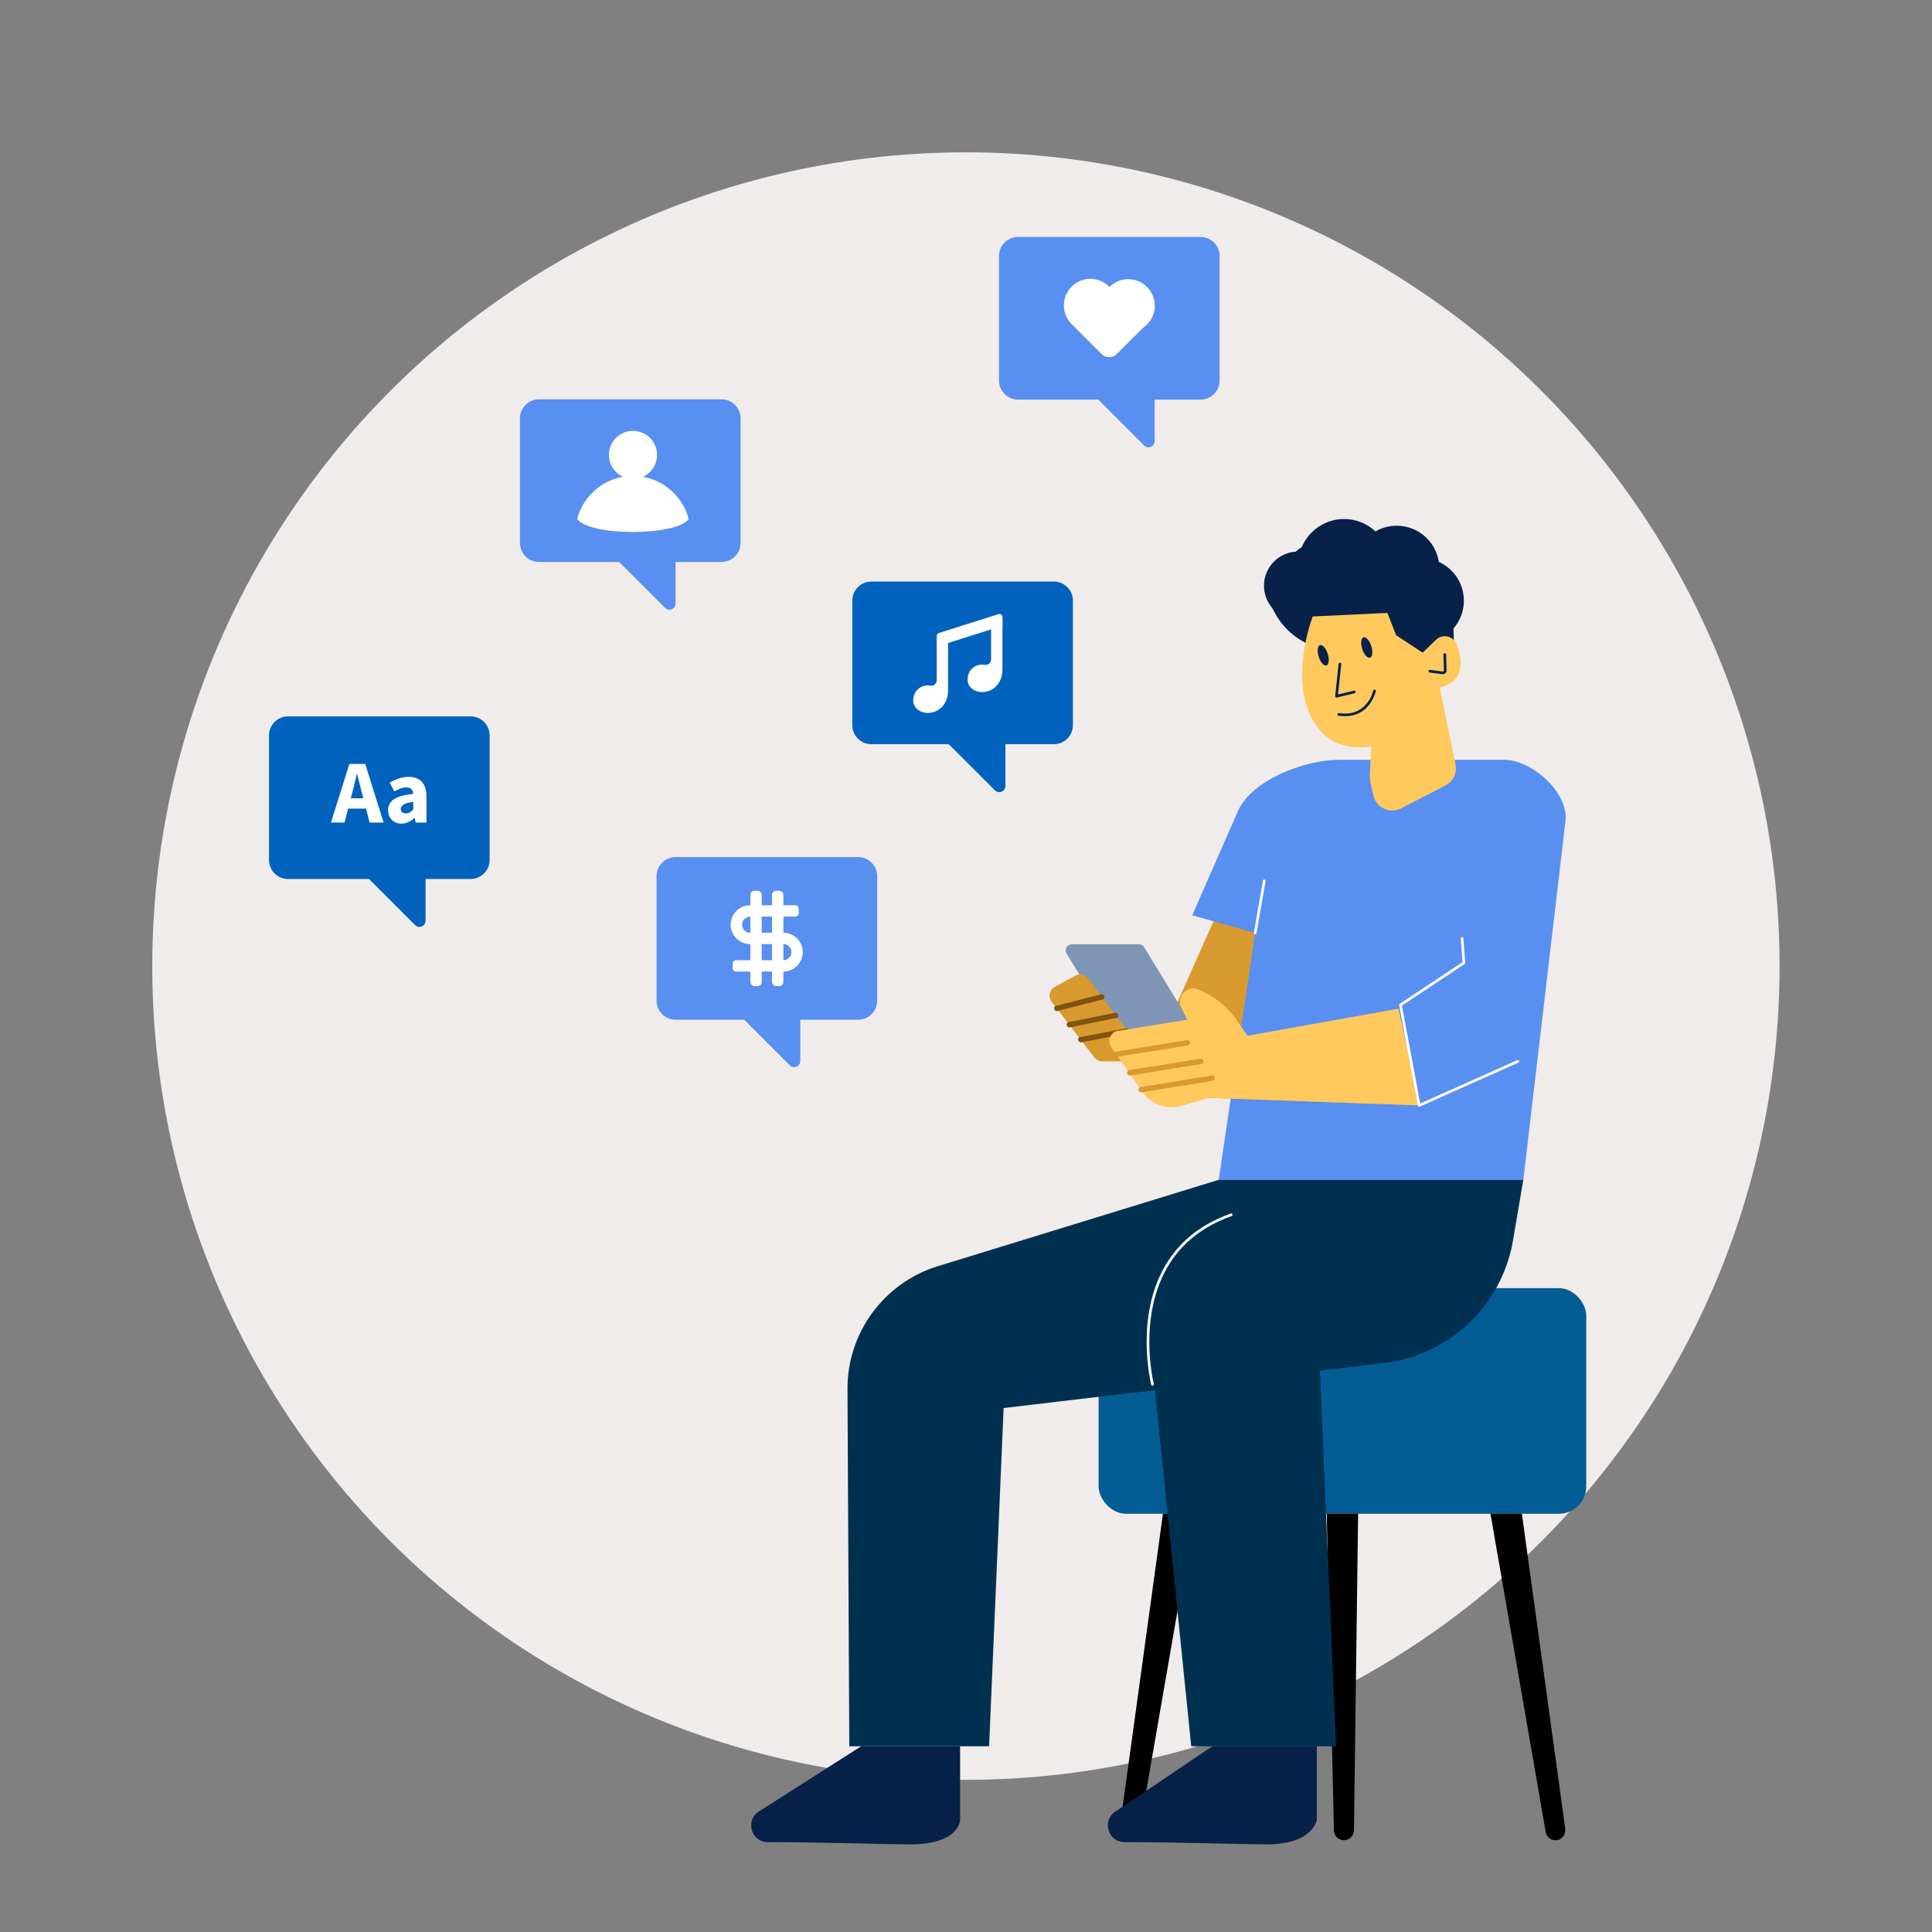 <?xml version="1.0" encoding="UTF-8"?><svg id="Genre" xmlns="http://www.w3.org/2000/svg" viewBox="0 0 1080 1080"><rect x="0" y="0" width="1080" height="1080" fill="#808080" stroke="none"/><defs><style>.cls-1{fill:#003050;}.cls-2{fill:#0062bd;}.cls-3{fill:#035c94;}.cls-4{fill:#f0ecec;}.cls-5,.cls-6{fill:#fff;}.cls-7{fill:#ffc95e;}.cls-8{fill:#825211;}.cls-9{fill:#7f95b5;}.cls-10{fill:#d89a2e;}.cls-11{fill:#072149;}.cls-12{fill:#588ff0;}.cls-6{fill-rule:evenodd;}</style></defs><ellipse class="cls-4" cx="540" cy="540" rx="454.84" ry="454.9" transform="translate(-1.83 1.84) rotate(-.19)"/><g><path class="cls-2" d="M487.07,325.1h102.06c5.85,0,10.63,4.78,10.63,10.63v69.66c0,5.85-4.78,10.63-10.63,10.63h-27.11v23.34c0,3.06-3.7,4.59-5.86,2.43l-25.77-25.77h-43.32c-5.85,0-10.63-4.78-10.63-10.63v-69.66c0-5.85,4.78-10.63,10.63-10.63Z"/><g><path class="cls-5" d="M523.64,380.18v-22.54h6.35v27.95c0,8.96-6.02,12.94-11.39,12.94-3.56,0-8.09-2.19-8.09-6.97,0-6.15,5.27-9.05,9.41-8.27,1.94,.37,3.73-1.13,3.73-3.11Z"/><path class="cls-5" d="M554.03,368.54v-22.54h6.35v27.95c0,8.96-6.02,12.94-11.39,12.94-3.56,0-8.09-2.19-8.09-6.97,0-6.15,5.27-9.05,9.41-8.27,1.94,.37,3.73-1.13,3.73-3.11Z"/><path class="cls-5" d="M560.38,349.81l-36.74,11.64v-5.96c0-.74,.48-1.4,1.19-1.62l33.34-10.57c1.09-.35,2.21,.47,2.21,1.62v4.88Z"/></g></g><g><path class="cls-12" d="M377.65,479.12h102.06c5.85,0,10.63,4.78,10.63,10.63v69.66c0,5.85-4.78,10.63-10.63,10.63h-32.34v23.07c0,3.06-3.7,4.59-5.86,2.43l-25.5-25.5h-38.36c-5.85,0-10.63-4.78-10.63-10.63v-69.66c0-5.85,4.78-10.63,10.63-10.63Z"/><g><g><rect class="cls-5" x="419.46" y="497.95" width="6.35" height="53.27" rx="2.24" ry="2.24" transform="translate(845.27 1049.17) rotate(180)"/><rect class="cls-5" x="431.55" y="497.95" width="6.35" height="53.27" rx="2.24" ry="2.24" transform="translate(869.46 1049.17) rotate(180)"/></g><path class="cls-5" d="M448.76,532.26c0,1.61-.35,3.14-.98,4.51-1.71,3.75-5.48,6.35-9.87,6.35h-26.37c-1.1,0-1.98-.89-1.98-1.98v-2.39c0-1.1,.89-1.98,1.98-1.98h26.37c2.48,0,4.5-2.02,4.5-4.51s-2.02-4.51-4.5-4.51h-18.61c-4.39,0-8.17-2.6-9.88-6.34-.64-1.37-.98-2.9-.98-4.51s.35-3.14,.98-4.51c1.71-3.75,5.49-6.35,9.88-6.35h25.22c1.1,0,1.98,.89,1.98,1.98v2.39c0,1.1-.89,1.98-1.98,1.98h-25.04c-2.17,0-4.16,1.45-4.59,3.57-.58,2.9,1.62,5.44,4.41,5.44h18.61c4.39,0,8.16,2.6,9.87,6.34,.64,1.37,.98,2.9,.98,4.51Z"/></g></g><g><path class="cls-12" d="M671.15,132.45h-102.06c-5.85,0-10.63,4.78-10.63,10.63v69.66c0,5.85,4.78,10.63,10.63,10.63h44.82l25.68,25.68c2.16,2.16,5.86,.63,5.86-2.43v-23.25h25.7c5.85,0,10.63-4.78,10.63-10.63v-69.66c0-5.85-4.78-10.63-10.63-10.63Z"/><g><path class="cls-5" d="M620.02,181.18c-5.79,5.79-15.18,5.79-20.97,0s-5.79-15.18,0-20.97c5.79-5.79,15.18-5.79,20.97,0,5.79,5.79,5.79,15.18,0,20.97Z"/><path class="cls-5" d="M641.19,181.38c-5.79,5.79-15.18,5.79-20.97,0-5.79-5.79-5.79-15.18,0-20.97s15.18-5.79,20.97,0c5.79,5.79,5.79,15.18,0,20.97Z"/><path class="cls-5" d="M605.19,166.35h29.66v23.64c0,3.32-2.7,6.02-6.02,6.02h-23.64v-29.66h0Z" transform="translate(309.71 -385.35) rotate(45)"/></g></g><g><path class="cls-2" d="M263.07,400.45h-102.06c-5.85,0-10.63,4.78-10.63,10.63v69.66c0,5.85,4.78,10.63,10.63,10.63h45.25l25.77,25.77c2.16,2.16,5.86,.63,5.86-2.43v-23.34h25.18c5.85,0,10.63-4.78,10.63-10.63v-69.66c0-5.85-4.78-10.63-10.63-10.63Z"/><g><path class="cls-5" d="M195.3,427.05h8.86l10.29,32.76h-7.84l-4.29-16.59c-.91-3.27-1.78-7.15-2.66-10.57h-.2c-.79,3.46-1.67,7.29-2.58,10.57l-4.3,16.59h-7.57l10.29-32.76Zm-3.51,19.2h15.76v5.76h-15.76v-5.76Z"/><path class="cls-5" d="M216.96,452.9c0-5.26,4.18-8.1,14.05-9.14-.15-2.18-1.24-3.61-3.94-3.61-2.09,0-4.18,.88-6.6,2.26l-2.63-4.85c3.16-1.93,6.73-3.28,10.65-3.28,6.38,0,9.91,3.64,9.91,11.28v14.26h-6.03l-.53-2.55h-.18c-2.1,1.85-4.45,3.16-7.26,3.16-4.55,0-7.44-3.32-7.44-7.52Zm14.05-.33v-4.36c-5.25,.71-6.97,2.21-6.97,4.1,0,1.61,1.11,2.39,2.86,2.39s2.8-.83,4.11-2.13Z"/></g></g><g><path class="cls-11" d="M818.31,335.79c0-9.65-5.75-17.95-14-21.7-1.76-11.44-11.62-20.21-23.55-20.21-4.32,0-8.36,1.16-11.85,3.17-4.6-4.29-10.74-6.93-17.52-6.93-11.61,0-21.42,7.7-24.62,18.27-.37-.02-.73-.06-1.11-.06-10.54,0-19.09,8.55-19.09,19.09,0,4.74,1.74,9.07,4.6,12.41l1.56,2.88c5.21,9.66,14.18,16.73,24.79,19.55l10.94,2.91c.33,.09,.67,.15,1.01,.19l56.33,5.79c3.95,.41,7.35-2.78,7.19-6.75l-.5-13.03c3.62-4.18,5.82-9.62,5.82-15.59Z"/><g id="Chair"><rect class="cls-3" x="614.13" y="720.08" width="272.59" height="126.11" rx="15.28" ry="15.28"/><g><path d="M625.87,1022.21l24.23-176.02h17.55l-30.86,177.83c-.47,2.72-2.76,4.69-5.44,4.69h0c-3.36,0-5.95-3.07-5.47-6.5Z"/><path d="M745.67,1023.14l-4.02-176.96h17.55l-2.33,176.9c-.04,3.12-2.5,5.62-5.53,5.62h-.14c-3,0-5.46-2.47-5.53-5.56Z"/><path d="M874.97,1022.21l-24.23-176.02h-17.55l30.86,177.83c.47,2.72,2.76,4.69,5.44,4.69h0c3.36,0,5.95-3.07,5.47-6.5Z"/></g></g><path class="cls-10" d="M688.44,492.4l-32.52,72.93-43.45-13.26-.42,23.2,28.05,28.25c12.58,12.67,34.4,10.99,44.63-3.43l49.47-69.72-45.77-37.97Z"/><path class="cls-12" d="M748.38,424.75h92.37c16.06,0,36.82,19.03,34.28,34.88l-23.49,199.89h-170.26l20.38-138-35.2-9.86,25.5-58.14c7.67-17.49,37.33-28.78,56.43-28.78Z"/><path class="cls-1" d="M851.53,659.52l-5.72,33.78c-6.16,36.35-35.54,64.3-72.15,68.63l-35.84,4.24-92.18,10.92-84.6,10.01-8.13,189.08h-78.14l-1.02-199.45c-.21-31.62,20.34-59.65,50.58-68.95l156.95-48.25h170.25Z"/><path class="cls-1" d="M738.62,659.52l-.81,106.64,9.05,210.01h-80.96l-20.27-199.09-3.78-28.57c-3.2-24.2,9.58-47.69,31.64-58.14l65.14-30.85Z"/><path class="cls-9" d="M672.53,593.31h-37.54c-1.19,0-2.29-.62-2.91-1.63l-35.87-58.65c-1.39-2.27,.25-5.18,2.91-5.18h37.54c1.19,0,2.29,.62,2.91,1.63l35.87,58.65c1.39,2.27-.25,5.18-2.91,5.18Z"/><path class="cls-10" d="M589.64,551.65l11.47-6.21c2.45-1.32,5.49-.66,7.16,1.57l28,37.33c2.77,3.7,.13,8.98-4.49,8.98h-15.58c-1.74,0-3.39-.81-4.45-2.19l-23.88-31.12c-2.1-2.74-1.26-6.7,1.78-8.35Z"/><path class="cls-7" d="M733.82,344.59s-16.67,42.94,5.87,65.64c10.33,10.4,26.82,6.98,26.82,6.98l-.81,16.64c-.05,.97,.04,1.95,.25,2.9l1.77,7.88c1.56,6.92,9.23,10.5,15.54,7.24l24.75-12.78c4.31-2.23,6.62-7.06,5.64-11.81l-8.87-42.98h0c18.2-4.1,9.92-22.89,9.92-22.89-1.15-5.56-7.98-7.66-12.05-3.71l-7.37,7.15-14.82-9.75-4.9-12.47-41.74,1.97Z"/><path class="cls-11" d="M799.3,375.95c2.38,.3,4.75,.69,7.14,.91,1.05,.1,2.02-.63,2.18-1.68,.05-.36,.02-.73,.01-1.09-.04-1.53-.08-3.05-.13-4.58-.03-1.2-.07-2.41-.1-3.61-.03-.96-1.53-.97-1.5,0,.07,2.46,.14,4.93,.2,7.39,.01,.47,.02,.94,.04,1.41,.01,.45-.2,.72-.69,.67-1.14-.11-2.28-.29-3.41-.43-1.25-.16-2.5-.32-3.74-.48-.41-.05-.75,.38-.75,.75,0,.45,.35,.7,.75,.75h0Z"/><polygon class="cls-10" points="675.69 613.72 698.55 602.7 768.56 617.04 675.69 613.72"/><path class="cls-8" d="M604.52,582.64c7.56-1.42,15.11-2.84,22.67-4.26,1.09-.2,2.17-.41,3.26-.61,1.9-.36,1.09-3.25-.8-2.89-7.56,1.42-15.11,2.84-22.67,4.26-1.09,.2-2.17,.41-3.26,.61-1.9,.36-1.09,3.25,.8,2.89h0Z"/><path class="cls-7" d="M781.77,563.85l-84.37,15.13-6.07-8.77c-5.81-8.4-14.21-14.66-23.91-17.85h0c-5.77,0-9.52,6.07-6.94,11.23l3.22,6.44-37.68,6.06c-4.75,0-7.55,5.34-4.84,9.25l17.41,25.07c4.9,7.05,13.76,10.18,22,7.76l15.1-4.44,117.66,4.21c-3.46-18.19-11.58-54.08-11.58-54.08Z"/><path class="cls-11" d="M536.7,976.17v41.15s0,13.7-28.11,13.7c-10.79,0-49.5-1.2-79.38-1.27-9.68-.02-12.9-12.96-4.37-17.53l56.59-36.06h55.27Z"/><path class="cls-11" d="M736.1,976.17v41.15s-1.89,13.7-28.11,13.7c-10.79,0-49.5-1.2-79.38-1.27-9.68-.02-12.9-12.96-4.37-17.53l53.46-36.06h58.4Z"/><path class="cls-11" d="M748.27,371.19l-1.66,15.75-.24,2.27c-.05,.51,.52,.83,.95,.72,3.31-.8,6.62-1.59,9.93-2.39,.94-.23,.54-1.67-.4-1.45-3.31,.8-6.62,1.59-9.93,2.39,.32,.24,.63,.48,.95,.72,.55-5.25,1.11-10.5,1.66-15.75,.08-.76,.16-1.51,.24-2.27,.1-.96-1.4-.95-1.5,0h0Z"/><path class="cls-11" d="M761.51,362.79c1,3.14,2.94,5.32,4.33,4.88,1.39-.44,1.72-3.35,.72-6.49-1-3.14-2.94-5.32-4.33-4.88-1.39,.44-1.72,3.35-.72,6.49Z"/><path class="cls-11" d="M737.16,367.11c1,3.14,2.94,5.32,4.33,4.88,1.39-.44,1.72-3.35,.72-6.49-1-3.14-2.94-5.32-4.33-4.88-1.39,.44-1.72,3.35-.72,6.49Z"/><path class="cls-11" d="M767.65,386c-1.18,5.23-5.15,10.23-10.25,12.02-2.83,.99-5.87,1.06-8.82,.6-.94-.15-1.35,1.3-.4,1.45,5.14,.81,10.34,.02,14.46-3.32,2.64-2.15,4.55-5.11,5.78-8.26,.26-.68,.51-1.37,.67-2.08,.21-.94-1.23-1.34-1.45-.4h0Z"/><circle class="cls-11" cx="733.82" cy="317.74" r="13.29" transform="translate(-9.74 611.95) rotate(-45)"/><path class="cls-10" d="M624.38,590.81c4.47-.72,8.93-1.44,13.4-2.17,7.13-1.15,14.25-2.31,21.38-3.46,1.65-.27,3.29-.53,4.94-.8,.8-.13,1.25-1.12,1.05-1.85-.23-.85-1.04-1.18-1.85-1.05-4.47,.72-8.93,1.45-13.4,2.17-7.13,1.15-14.25,2.31-21.38,3.46-1.65,.27-3.29,.53-4.94,.8-.8,.13-1.25,1.12-1.05,1.85,.23,.85,1.04,1.18,1.85,1.05h0Z"/><path class="cls-10" d="M631.91,601.18c4.47-.72,8.93-1.45,13.4-2.17,7.13-1.15,14.25-2.31,21.38-3.46,1.65-.27,3.29-.53,4.94-.8,.8-.13,1.25-1.12,1.05-1.85-.23-.85-1.04-1.18-1.85-1.05-4.47,.72-8.93,1.45-13.4,2.17-7.13,1.15-14.25,2.31-21.38,3.46-1.65,.27-3.29,.53-4.94,.8-.8,.13-1.25,1.12-1.05,1.85,.23,.85,1.04,1.18,1.85,1.05h0Z"/><path class="cls-10" d="M638.31,610.57c4.47-.72,8.93-1.44,13.4-2.17,7.13-1.15,14.25-2.31,21.38-3.46,1.65-.27,3.29-.53,4.94-.8,.8-.13,1.25-1.12,1.05-1.85-.23-.85-1.04-1.18-1.85-1.05-4.47,.72-8.93,1.45-13.4,2.17-7.13,1.15-14.25,2.31-21.38,3.46-1.65,.27-3.29,.53-4.94,.8-.8,.13-1.25,1.12-1.05,1.85,.23,.85,1.04,1.18,1.85,1.05h0Z"/><path class="cls-8" d="M591.11,565.15l22.12-5.64c1.04-.27,2.09-.53,3.13-.8,1.87-.48,1.08-3.37-.8-2.89-7.37,1.88-14.75,3.76-22.12,5.64-1.04,.27-2.09,.53-3.13,.8-1.87,.48-1.08,3.37,.8,2.89h0Z"/><path class="cls-8" d="M598.12,574.29c7.59-1.53,15.17-3.06,22.76-4.59,1.08-.22,2.16-.44,3.24-.65,1.89-.38,1.09-3.27-.8-2.89-7.59,1.53-15.17,3.06-22.76,4.59-1.08,.22-2.16,.44-3.24,.65-1.89,.38-1.09,3.27,.8,2.89h0Z"/></g><path class="cls-5" d="M644.99,773.65c-.61-2.4-1-4.87-1.36-7.32-.87-6.01-1.25-12.14-1.14-18.22,.14-8.05,1.17-16.1,3.39-23.85,2.5-8.74,6.58-17.06,12.39-24.09,6.89-8.35,15.96-14.62,25.94-18.74,1.4-.58,2.83-1.12,4.26-1.62,.9-.32,.51-1.77-.4-1.45-10.62,3.75-20.52,9.56-28.27,17.81-6.44,6.86-11.18,15.13-14.21,24.02-2.71,7.94-4.09,16.32-4.49,24.69-.31,6.58-.03,13.19,.8,19.72,.27,2.15,.6,4.29,1,6.42,.18,.96,.31,1.98,.61,2.91,.01,.04,.02,.09,.03,.13,.24,.94,1.68,.54,1.45-.4h0Z"/><path class="cls-5" d="M816.55,524.55c.34,4.56,.68,9.12,1.01,13.68,.12-.22,.25-.43,.37-.65-3.99,2.65-7.98,5.3-11.97,7.95-6.36,4.23-12.72,8.45-19.08,12.68-1.46,.97-2.93,1.94-4.39,2.92-.3,.2-.41,.5-.34,.85,1.19,6.36,2.38,12.73,3.56,19.09,1.88,10.05,3.75,20.11,5.63,30.16,.43,2.3,.86,4.59,1.29,6.89,.1,.52,.7,.63,1.1,.45,6.22-2.78,12.44-5.55,18.66-8.33,9.9-4.42,19.81-8.84,29.71-13.26,2.26-1.01,4.52-2.02,6.78-3.02,.88-.39,.12-1.69-.76-1.3-6.22,2.78-12.44,5.55-18.66,8.33-9.9,4.42-19.81,8.84-29.71,13.26-2.26,1.01-4.52,2.02-6.78,3.03,.37,.15,.73,.3,1.1,.45-1.19-6.36-2.38-12.73-3.56-19.09-1.88-10.05-3.75-20.11-5.63-30.16-.43-2.3-.86-4.59-1.29-6.89l-.34,.85c3.99-2.65,7.98-5.3,11.97-7.95,6.36-4.23,12.72-8.45,19.08-12.68,1.46-.97,2.93-1.94,4.39-2.92,.21-.14,.39-.38,.37-.65-.34-4.56-.68-9.12-1.01-13.68-.07-.96-1.57-.96-1.5,0h0Z"/><g><path class="cls-12" d="M403.34,223.22h-102.06c-5.85,0-10.63,4.78-10.63,10.63v69.66c0,5.85,4.78,10.63,10.63,10.63h44.82l25.68,25.68c2.16,2.16,5.86,.63,5.86-2.43v-23.25h25.7c5.85,0,10.63-4.78,10.63-10.63v-69.66c0-5.85-4.78-10.63-10.63-10.63Z"/><circle class="cls-5" cx="353.81" cy="254.28" r="13.45" transform="translate(96.97 606.24) rotate(-89.58)"/><path class="cls-6" d="M353.8,266.05c14.98,0,27.57,10.22,31.19,24.08-6.97,9.69-55.4,9.69-62.37,0,3.61-13.85,16.2-24.08,31.18-24.08Z"/></g><path class="cls-5" d="M702.37,521.72c1.49-8.51,2.97-17.02,4.46-25.53,.21-1.2,.42-2.39,.63-3.59,.16-.94-1.28-1.35-1.45-.4-1.49,8.51-2.97,17.02-4.46,25.53l-.63,3.59c-.16,.94,1.28,1.35,1.45,.4h0Z"/></svg>